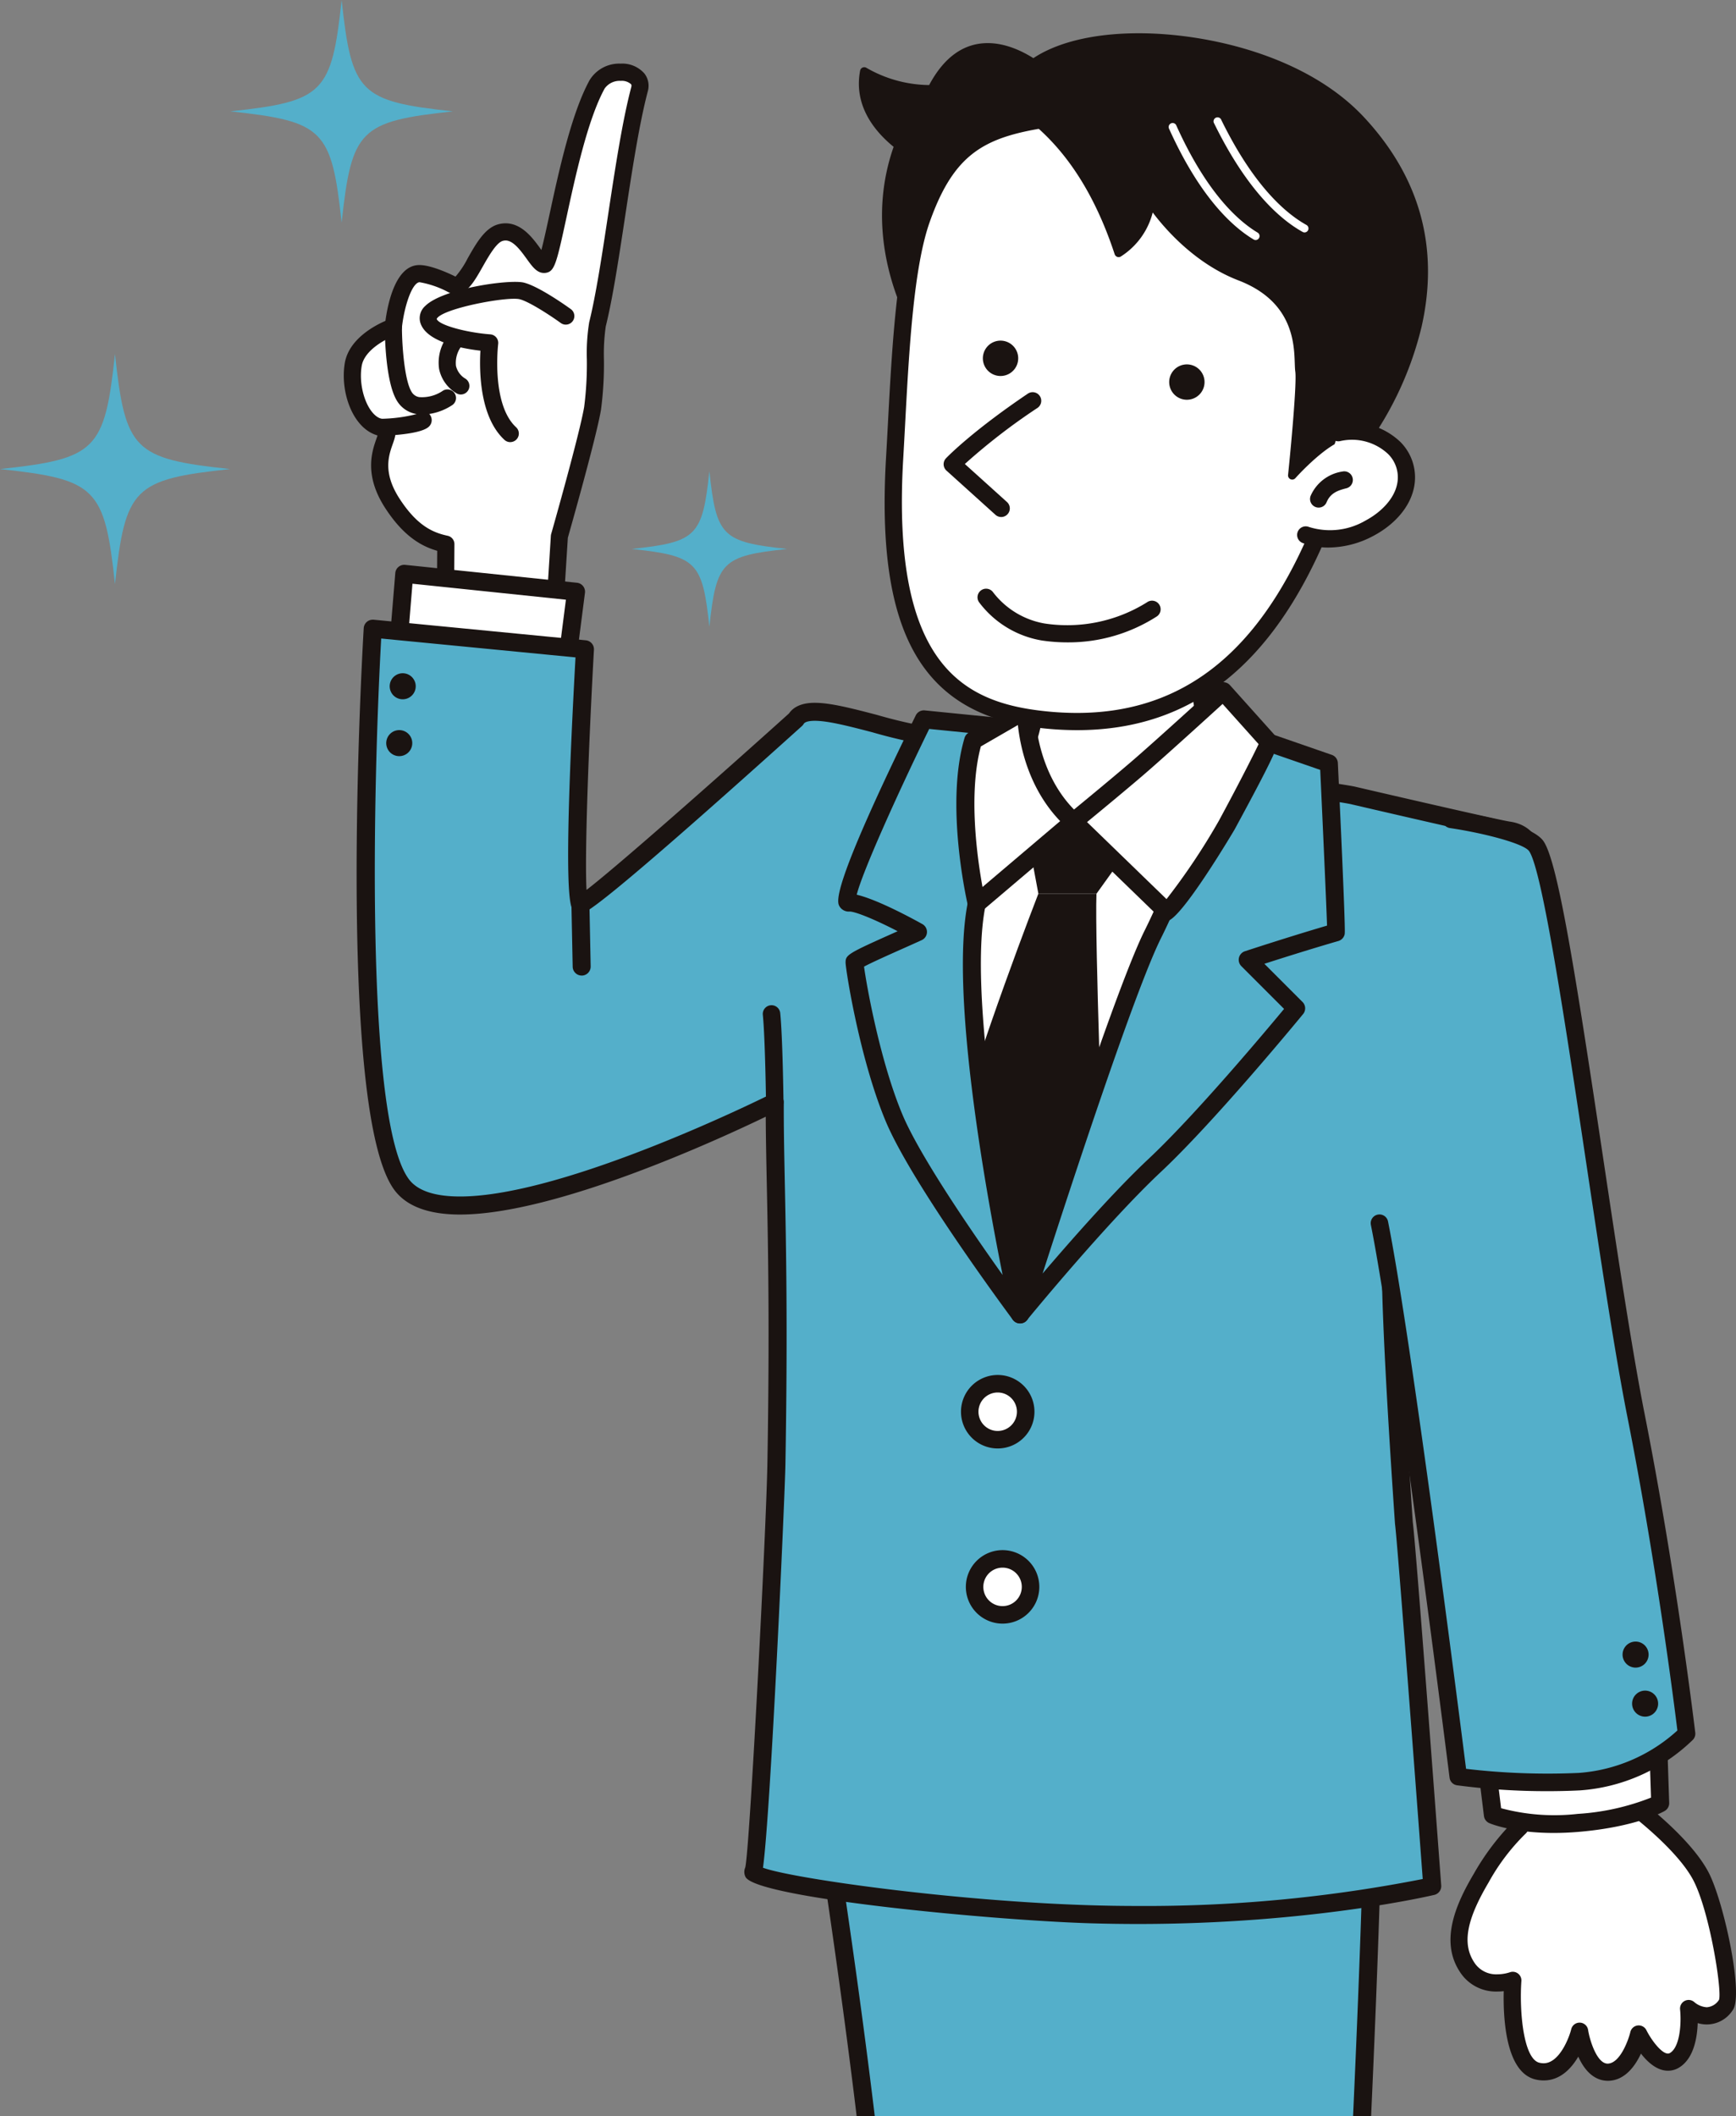 <svg xmlns="http://www.w3.org/2000/svg" xmlns:xlink="http://www.w3.org/1999/xlink" width="260" height="316.781" viewBox="0 0 260 316.781">
  <rect x="0" y="0" width="260" height="316.781" fill="#808080" stroke="none"/>
  <defs>
    <clipPath id="clip-path">
      <rect id="Rectangle_628" data-name="Rectangle 628" width="260" height="316.781" fill="none"/>
    </clipPath>
  </defs>
  <g id="feat-img4" transform="translate(-8.008 -5.417)">
    <g id="Group_23349" data-name="Group 23349" transform="translate(8.008 5.417)" clip-path="url(#clip-path)">
      <path id="Path_5960" data-name="Path 5960" d="M250.647,127.162s4.281-15,4.975-19.179.169-10.291.732-12.563c2.179-8.792,3.8-25.725,6.3-35.189.785-2.972-4.831-3.511-6.349-.743-4.385,8-6.688,26.763-7.89,26.953s-3.119-5.766-6.624-4.742c-3.026.884-4.914,8.992-7.146,7.785,0,0-3.613-1.83-5.188-1.643-2.872.341-3.666,7.973-3.666,7.973s-5.377,1.837-6.008,5.633,1.121,8.9,4.158,9.4-3.08,4.01,1.7,11.377c3.041,4.682,5.918,5.654,8,6.1l-.114,16.985,16.017-.684Z" transform="translate(-166.873 -46.869)" fill="#fff"/>
      <path id="パス_5961" data-name="パス 5961" d="M228.2,141.282a1.284,1.284,0,0,1-1.284-1.293l.107-15.975c-2.348-.676-5.028-2.152-7.789-6.4-3.228-4.97-1.971-8.52-1.3-10.427.049-.138.106-.3.155-.447-3.706-1.018-5.632-6.485-4.912-10.816.6-3.578,4.422-5.608,6.091-6.333.35-2.578,1.466-7.954,4.7-8.337a3.351,3.351,0,0,1,.395-.022c1.776,0,4.582,1.326,5.4,1.731a13.48,13.48,0,0,0,1.829-2.749c1.252-2.206,2.546-4.487,4.5-5.059a4.15,4.15,0,0,1,1.164-.17c2.484,0,4.146,2.3,5.245,3.823l.121.167c.355-1.326.805-3.41,1.219-5.321,1.38-6.38,3.27-15.117,6-20.095A5.2,5.2,0,0,1,254.5,51.08a4.4,4.4,0,0,1,3.567,1.494,3.015,3.015,0,0,1,.49,2.668c-1.3,4.937-2.374,12-3.41,18.833-.946,6.241-1.84,12.137-2.881,16.338a29.255,29.255,0,0,0-.276,4.946,52.219,52.219,0,0,1-.436,7.518c-.671,4.036-4.515,17.593-4.968,19.187l-1.092,17.33a1.284,1.284,0,0,1-1.227,1.2l-16.017.684ZM224.363,83.8c-1.149.13-2.3,3.714-2.633,6.836a1.288,1.288,0,0,1-.86,1.081c-1.3.448-4.747,2.151-5.159,4.629-.571,3.437,1.052,7.586,3.1,7.927a2.329,2.329,0,0,1,1.7,1.021c.512.867.188,1.783-.155,2.752-.6,1.7-1.51,4.263,1.029,8.171,2.654,4.086,5.027,5.08,7.2,5.545a1.284,1.284,0,0,1,1.015,1.264l-.1,15.636,13.515-.577,1.028-16.315a1.284,1.284,0,0,1,.047-.272c.043-.149,4.268-14.981,4.943-19.038a50.469,50.469,0,0,0,.4-7.125,29,29,0,0,1,.351-5.536c1.012-4.086,1.9-9.924,2.834-16.1,1.046-6.9,2.127-14.033,3.466-19.1.077-.291,0-.4-.042-.446a2.063,2.063,0,0,0-1.533-.493,2.756,2.756,0,0,0-2.407,1.141c-2.55,4.65-4.394,13.177-5.741,19.4-1.482,6.851-1.765,7.994-3.074,8.2a2.079,2.079,0,0,1-.258.02c-1.078,0-1.749-.93-2.6-2.107s-1.992-2.759-3.163-2.759a1.564,1.564,0,0,0-.444.067c-.959.28-2.134,2.35-2.991,3.861-1.248,2.2-2.325,4.1-4.056,4.1A2.253,2.253,0,0,1,228.7,85.3,14.318,14.318,0,0,0,224.363,83.8Z" transform="translate(-161.541 -41.553)" fill="#1a1311"/>
      <path id="パス_5962" data-name="パス 5962" d="M268.112,194.431a1.279,1.279,0,0,1-.87-.34c-3.75-3.46-3.773-10.436-3.6-13.352-2.946-.341-8.31-1.366-9.035-4.328a2.435,2.435,0,0,1,.771-2.365c2.617-2.613,12.623-4.023,14.763-3.5,2.3.568,6.576,3.634,7.055,3.981a1.284,1.284,0,0,1-1.507,2.079c-1.655-1.2-4.792-3.229-6.163-3.567-1.854-.457-11.663,1.384-12.436,2.943.283.924,4.471,2.049,8.033,2.314a1.285,1.285,0,0,1,1.179,1.439c-.011.09-1.063,9.01,2.68,12.464a1.284,1.284,0,0,1-.871,2.228Z" transform="translate(-191.69 -128.239)" fill="#1a1311"/>
      <path id="Path_5963" data-name="Path 5963" d="M242.061,196.957s0,7.8,1.649,10.417,5.417.962,6.45.223" transform="translate(-183.148 -148.013)" fill="#fff"/>
      <path id="パス_5964" data-name="パス 5964" d="M241.141,204.765a5.326,5.326,0,0,1-1.027-.1,4.2,4.2,0,0,1-2.806-1.925c-1.792-2.845-1.846-10.264-1.846-11.1a1.284,1.284,0,0,1,2.568,0c0,2.875.4,8.06,1.452,9.734a1.624,1.624,0,0,0,1.128.774,5.546,5.546,0,0,0,3.489-.911,1.284,1.284,0,1,1,1.494,2.089A8.562,8.562,0,0,1,241.141,204.765Z" transform="translate(-177.832 -142.697)" fill="#1a1311"/>
      <path id="Path_5965" data-name="Path 5965" d="M272.367,205.725s-2.688,3.864,1.141,6.431" transform="translate(-204.491 -154.38)" fill="#fff"/>
      <path id="パス_5966" data-name="パス 5966" d="M268.187,208.124a1.278,1.278,0,0,1-.714-.218,5.529,5.529,0,0,1-2.538-3.6,6.6,6.6,0,0,1,1.057-4.633,1.284,1.284,0,0,1,2.112,1.461,4.132,4.132,0,0,0-.643,2.712,3.035,3.035,0,0,0,1.441,1.926,1.284,1.284,0,0,1-.716,2.351Z" transform="translate(-199.17 -149.064)" fill="#1a1311"/>
      <path id="Path_5967" data-name="Path 5967" d="M235.305,249.13s5.5-.255,6.284-1.036" transform="translate(-178.242 -185.149)" fill="#fff"/>
      <path id="パス_5968" data-name="パス 5968" d="M229.988,244.835a1.284,1.284,0,0,1-.059-2.567,22.944,22.944,0,0,0,5.537-.744,1.224,1.224,0,0,1,1.765.041,1.336,1.336,0,0,1-.05,1.858c-.751.752-3.151,1.226-7.133,1.411Z" transform="translate(-172.926 -179.57)" fill="#1a1311"/>
      <path id="Path_5969" data-name="Path 5969" d="M469,949.395s8.176,48.531,11.166,84.248h70.6s3.956-75.016,2.637-87.149Z" transform="translate(-347.952 -692.33)" fill="#54afca"/>
      <path id="パス_5970" data-name="パス 5970" d="M547.823,939.568a1.347,1.347,0,0,1,1.339,1.2c1.315,12.1-2.47,84.3-2.631,87.366a1.347,1.347,0,0,1-1.345,1.276h-70.6a1.347,1.347,0,0,1-1.343-1.235c-2.95-35.251-11.07-83.652-11.152-84.137a1.347,1.347,0,0,1,1.282-1.57l84.4-2.9Zm-3.917,87.149c.5-9.62,3.566-70.476,2.68-84.411L465,945.11c1.384,8.4,8.088,49.916,10.823,81.607Z" transform="translate(-342.374 -686.752)" fill="#1a1311"/>
      <path id="Path_5971" data-name="Path 5971" d="M270.773,343.78l1.176-9.147-25.725-2.679-.672,8.159" transform="translate(-185.683 -246.048)" fill="#fff"/>
      <path id="パス_5972" data-name="パス 5972" d="M265.2,339.549a1.363,1.363,0,0,1-.173-.011,1.347,1.347,0,0,1-1.165-1.508l1-7.778-22.983-2.394-.559,6.786a1.347,1.347,0,1,1-2.685-.221l.672-8.159a1.347,1.347,0,0,1,1.482-1.229l25.725,2.679a1.347,1.347,0,0,1,1.2,1.512l-1.176,9.147A1.348,1.348,0,0,1,265.2,339.549Z" transform="translate(-180.105 -240.47)" fill="#1a1311"/>
      <path id="Path_5973" data-name="Path 5973" d="M403.3,406.3c-1.028-5.724.206-13.366-5.222-14.142-1.866-.267-23.118-5.209-23.257-5.243-2.352-.577-54.03-7.843-59.027-8.234-10.4-.813-22.354-6.719-24.441-3.165,0,0-30.82,27.745-32.27,27.725s.678-38.216.678-38.216L227.98,361.94s-4.267,71.9,4.365,83.272,55.848-12.374,55.848-12.374c-.058,11.008.773,23.832.245,54.164-.157,9.05-2.685,59.452-3.46,61s27.861,5.736,50.691,6.405c29.915.877,50.993-4.22,50.993-4.22S382.7,496.9,382.4,495.743c-1.092-16.024-2.568-43.933-1.821-44.431,3.489-2.326,24.122-37.245,22.727-45.012" transform="translate(-172.156 -267.824)" fill="#54afca"/>
      <path id="パス_5974" data-name="パス 5974" d="M222.375,355.015q.065,0,.13.006l31.786,3.085a1.347,1.347,0,0,1,1.215,1.416c-.813,14.593-1.4,30.782-1.111,35.953,4.835-3.721,20.378-17.469,30.322-26.418.728-1.058,2.025-1.595,3.861-1.595h0c2.371,0,5.587.839,9.31,1.809A74.175,74.175,0,0,0,310.3,371.76c4.554.356,56.6,7.62,59.243,8.268.824.2,21.414,4.974,23.127,5.218,5.138.734,5.536,6.1,5.887,10.84a44.21,44.21,0,0,0,.47,4.4c1.423,7.926-18.053,41.414-22.855,46-.336,3.307.767,25.975,1.968,43.592h0c.468,3.62,3.361,42.324,4.262,54.439a1.347,1.347,0,0,1-1.027,1.409c-.18.044-18.326,4.359-44.373,4.359-2.264,0-4.594-.032-6.976-.1-14.471-.424-49.9-3.739-51.8-6.908a1.663,1.663,0,0,1-.061-1.446c.664-2.493,3.148-50.66,3.318-60.423.352-20.249.1-32.817-.091-41.993-.075-3.67-.142-6.937-.155-9.986-7.1,3.422-31.472,14.644-45.794,14.644-4.668,0-7.958-1.217-9.78-3.618-8.831-11.64-4.812-81.21-4.636-84.166a1.347,1.347,0,0,1,1.345-1.268Zm30.369,5.649-29.1-2.825c-1.164,20.857-2.506,72.178,4.174,80.981,1.285,1.693,3.853,2.552,7.633,2.552,15.9,0,46.231-15.162,46.536-15.315a1.347,1.347,0,0,1,1.953,1.211c-.019,3.633.061,7.55.153,12.086.188,9.2.445,21.794.091,42.095-.084,4.808-2.205,52.135-3.36,60.414,4.254,1.576,28.321,5.009,49.284,5.624,2.355.069,4.658.1,6.9.1a214.549,214.549,0,0,0,42.626-4.037c-1.562-20.984-3.9-51.637-4.15-53.108-3.056-44.625-1.836-45.438-1.25-45.828,1.223-.816,6.8-9.007,12.758-19.987,6.321-11.652,9.919-20.721,9.39-23.666a46.171,46.171,0,0,1-.505-4.674c-.367-4.943-.79-7.973-3.581-8.372-1.973-.282-23.2-5.223-23.389-5.269-2.616-.642-54.281-7.845-58.809-8.2a76.168,76.168,0,0,1-12.881-2.567c-3.4-.885-6.6-1.722-8.63-1.722-.525,0-1.427.06-1.664.463a1.345,1.345,0,0,1-.26.319c-31.182,28.071-32.525,28.071-33.17,28.071a1.565,1.565,0,0,1-1.062-.469C251.966,398.053,250.763,396.763,252.744,360.663Z" transform="translate(-166.552 -262.246)" fill="#1a1311"/>
      <path id="Path_5975" data-name="Path 5975" d="M580.453,340.236s-1.348,18.973,3.693,26.727,4.6,7.594,4.6,7.594-20.978,25.942-31.276,24.556c-13.441-1.809-15.509-23.263-15.509-23.263s5.981,1.055,11.409-9.414,1.583-24.441,1.583-24.441" transform="translate(-400.94 -252.063)" fill="#fff"/>
      <path id="パス_5976" data-name="パス 5976" d="M552.688,394.934a7.268,7.268,0,0,1-.971-.063c-14.335-1.93-16.581-23.55-16.67-24.469a1.347,1.347,0,0,1,1.575-1.456c.186.026,5.15.607,9.979-8.707,5.126-9.885,1.517-23.329,1.479-23.464a1.347,1.347,0,0,1,2.6-.715c.163.591,3.921,14.606-1.685,25.419-4.088,7.885-8.633,9.71-11.071,10.081.734,4.657,3.846,19.253,14.154,20.64,7.6,1.024,23.394-15.982,29.525-23.426-.442-.79-1.523-2.594-4.162-6.654-5.227-8.041-3.963-26.764-3.907-27.557a1.347,1.347,0,0,1,2.688.191c-.013.185-1.257,18.613,3.478,25.9,5.319,8.183,5.245,8.276,4.534,9.166q-.034.043-.071.082C581.768,372.851,563.5,394.933,552.688,394.934Z" transform="translate(-395.362 -246.485)" fill="#1a1311"/>
      <path id="Path_5977" data-name="Path 5977" d="M526.832,456.022s51.631,4.717,50.08,4.2-38.513,72.7-38.513,72.7-19.753-36.672-17.318-45.815,7.431-27.528,5.751-31.082" transform="translate(-385.623 -336.147)" fill="#fff"/>
      <path id="パス_5978" data-name="パス 5978" d="M554.714,519.857c-.042,0-.084,0-.127-.006a1.347,1.347,0,0,1-1.112-.813c-11.241-26.358-3.884-73.261-3.081-74.346a1.362,1.362,0,0,1,1.233-.543,1.348,1.348,0,0,1,1.092,1.879c-.918,3.467-6.861,44.754,2.323,69.652,2.272-3.208,7.078-9.772,13.381-17.172,8.6-10.093,17.712-51.723,17.8-52.142a1.347,1.347,0,0,1,2.633.572c-.378,1.739-9.352,42.714-18.385,53.318a236.127,236.127,0,0,0-14.64,19A1.348,1.348,0,0,1,554.714,519.857Z" transform="translate(-404.264 -326.971)" fill="#1a1311"/>
      <line id="Line_95" data-name="Line 95" x2="0.186" y2="9.285" transform="translate(86.931 135.416)" fill="#ffaf00"/>
      <path id="線_96" data-name="線 96" d="M-5.393,5.055a1.347,1.347,0,0,1-1.346-1.32l-.186-9.285A1.347,1.347,0,0,1-5.6-6.925,1.347,1.347,0,0,1-4.231-5.6l.186,9.285a1.347,1.347,0,0,1-1.32,1.374Z" transform="translate(92.509 140.994)" fill="#1a1311"/>
      <path id="Path_5979" data-name="Path 5979" d="M243.9,388.767a1.949,1.949,0,1,1-1.386-2.382,1.949,1.949,0,0,1,1.386,2.382" transform="translate(-181.702 -285.529)" fill="#1a1311"/>
      <path id="Path_5980" data-name="Path 5980" d="M242,419.862a1.949,1.949,0,1,1-1.386-2.382A1.948,1.948,0,0,1,242,419.862" transform="translate(-180.32 -308.111)" fill="#1a1311"/>
      <path id="Path_5981" data-name="Path 5981" d="M61.331,229c-14.417,1.548-15.673,2.8-17.221,17.221C42.562,231.8,41.306,230.549,26.889,229c14.417-1.548,15.673-2.8,17.221-17.221,1.548,14.417,2.8,15.673,17.221,17.221" transform="translate(-26.889 -158.777)" fill="#54afca"/>
      <path id="Path_5982" data-name="Path 5982" d="M186.222,34.866c-13.958,1.5-15.173,2.714-16.672,16.672-1.5-13.958-2.714-15.173-16.672-16.672,13.958-1.5,15.173-2.714,16.672-16.672,1.5,13.958,2.714,15.173,16.672,16.672" transform="translate(-118.383 -18.194)" fill="#54afca"/>
      <path id="Path_5983" data-name="Path 5983" d="M395.714,287.507c-9.739,1.046-10.587,1.894-11.633,11.633-1.046-9.739-1.893-10.587-11.632-11.633,9.739-1.046,10.587-1.894,11.632-11.633,1.046,9.739,1.894,10.587,11.633,11.633" transform="translate(-277.837 -205.323)" fill="#54afca"/>
      <path id="Path_5984" data-name="Path 5984" d="M587.168,465.469l18.2,1.055-7.385,10.286h-8.7Z" transform="translate(-433.766 -343.008)" fill="#1a1311"/>
      <path id="Path_5985" data-name="Path 5985" d="M561.294,506.893s-9.232,23.738-12.66,37.19l9.232,22.947,13.188-18.2s-1.319-35.079-1.055-41.937Z" transform="translate(-405.783 -373.09)" fill="#1a1311"/>
      <path id="Path_5986" data-name="Path 5986" d="M632.187,448.312c.118-.535-1.047-25.3-1.047-25.3l-13.715-4.748s-8.371,21.775-12.636,30.3c-5.146,10.293-19.9,56.93-19.9,56.93s11.89-14.539,20.161-22.294,21.2-23.522,21.2-23.522l-7.271-7.271c8.184-2.672,13.216-4.1,13.216-4.1" transform="translate(-432.109 -308.728)" fill="#54afca"/>
      <path id="パス_5987" data-name="パス 5987" d="M611.846,411.339a1.343,1.343,0,0,1,.441.074L626,416.161a1.347,1.347,0,0,1,.9,1.21c1.174,24.942,1.064,25.44,1.017,25.652a1.348,1.348,0,0,1-.948,1.006c-.046.013-4.241,1.208-11.076,3.409l5.715,5.715a1.347,1.347,0,0,1,.089,1.807c-.13.158-13.075,15.925-21.316,23.65-8.111,7.6-19.922,22.019-20.04,22.164a1.347,1.347,0,0,1-2.327-1.259c.6-1.908,14.847-46.856,19.982-57.126,4.187-8.374,12.5-29.969,12.584-30.186A1.348,1.348,0,0,1,611.846,411.339Zm12.412,7.07-11.624-4.024c-1.838,4.741-8.5,21.78-12.219,29.209-3.887,7.775-13.481,37.023-17.735,50.214,4.25-4.978,10.765-12.379,15.867-17.163,6.956-6.522,17.387-18.947,20.3-22.453l-6.4-6.4a1.347,1.347,0,0,1,.534-2.233c6.075-1.984,10.462-3.3,12.3-3.838C625.181,438.636,624.655,426.881,624.258,418.409Z" transform="translate(-426.53 -303.149)" fill="#1a1311"/>
      <path id="Path_5988" data-name="Path 5988" d="M509.617,439.128c2.214-10.853,6.154-26.2,6.154-26.2L501.7,411.522s-13.568,27.663-11.254,27.431c1.455-.146,6.365,2.158,10.374,4.4-3.758,1.716-9.5,4.138-9.5,4.572,0,.776,2.013,13.905,5.89,23.21S516.114,500.6,516.114,500.6s-9.928-44.652-6.5-61.475" transform="translate(-363.337 -303.831)" fill="#54afca"/>
      <path id="パス_5989" data-name="パス 5989" d="M496.314,404.6q.067,0,.135.007l14.067,1.407a1.347,1.347,0,0,1,1.171,1.676c-.039.153-3.958,15.439-6.139,26.134-3.335,16.349,6.393,60.47,6.491,60.913a1.347,1.347,0,0,1-2.4,1.1c-.617-.829-15.16-20.408-19.056-29.759-3.913-9.392-5.994-22.729-5.994-23.729,0-1.149.345-1.359,7.387-4.5l.41-.183c-3.612-1.868-6.378-2.947-7.188-2.947a1.609,1.609,0,0,1-1.483-.721c-.446-.715-1.49-2.391,11.385-28.643A1.347,1.347,0,0,1,496.314,404.6Zm12.376,3.939-11.577-1.158c-5.012,10.271-10.033,21.5-10.854,24.818,3.186.742,8.639,3.731,9.833,4.4a1.347,1.347,0,0,1-.1,2.4c-.9.409-1.9.858-2.918,1.31-1.892.843-4.6,2.05-5.72,2.657.392,2.906,2.4,14.113,5.718,22.071,2.584,6.2,10.356,17.521,15.038,24.093-2.6-12.937-7.917-42.548-5.2-55.846C504.7,424.51,507.64,412.692,508.69,408.536Z" transform="translate(-357.947 -298.253)" fill="#1a1311"/>
      <path id="Path_5990" data-name="Path 5990" d="M556.139,410.957l7.913-4.572s-.176,10.2,7.121,16.7L556.667,435.4s-3.429-14.682-.528-24.441" transform="translate(-410.387 -300.1)" fill="#fff"/>
      <path id="パス_5991" data-name="パス 5991" d="M558.449,399.463a1.348,1.348,0,0,1,1.349,1.368c0,.1-.059,9.677,6.671,15.678a1.348,1.348,0,0,1-.025,2.033L551.937,430.85a1.347,1.347,0,0,1-2.184-.721c-.143-.614-3.476-15.145-.507-25.132a1.347,1.347,0,0,1,.617-.783l7.913-4.572A1.343,1.343,0,0,1,558.449,399.463Zm5.116,17.988c-4.686-4.869-5.978-11.084-6.331-14.382l-5.549,3.206c-1.906,7.082-.531,16.755.251,21.043Z" transform="translate(-404.785 -294.525)" fill="#1a1311"/>
      <path id="Path_5992" data-name="Path 5992" d="M614.141,415.627l13.979,13.539c.271.111,5.975-7.493,8.968-13.012,3.112-5.738,6.495-12.371,6.33-12.4l-6.858-7.649s-9.231,8.44-12.924,11.605-9.5,7.913-9.5,7.913" transform="translate(-453.355 -292.638)" fill="#fff"/>
      <path id="パス_5993" data-name="パス 5993" d="M622.548,424.937h0a1.382,1.382,0,0,1-.516-.1,1.347,1.347,0,0,1-.426-.279l-13.979-13.539a1.347,1.347,0,0,1,.084-2.01c.058-.047,5.833-4.774,9.472-7.893s12.8-11.492,12.891-11.577a1.347,1.347,0,0,1,1.912.095l6.831,7.619a1.345,1.345,0,0,1,.234.333c.33.665.5,1-6.357,13.635C632.62,411.356,624.584,424.937,622.548,424.937Zm-11.962-14.8,11.9,11.528a98.412,98.412,0,0,0,7.838-11.726c2.646-4.88,5.13-9.73,5.953-11.478l-5.392-6.014c-2.5,2.279-9.008,8.194-11.951,10.717C616.272,405.442,612.479,408.575,610.586,410.132Z" transform="translate(-447.777 -287.06)" fill="#1a1311"/>
      <path id="Path_5994" data-name="Path 5994" d="M509.3,50.337A19.532,19.532,0,0,1,499.2,47.673c-.978,5.184,2.433,8.966,5.142,11.079-.133.368-.263.742-.388,1.129-5.351,16.617,5.537,30.452,5.537,30.452l17.472-41.986s-11.1-10.851-17.657,1.99" transform="translate(-369.756 -36.981)" fill="#1a1311"/>
      <path id="パス_5995" data-name="パス 5995" d="M515.074,40.83h0c5.081,0,9.519,4.28,9.706,4.462a.629.629,0,0,1,.141.692L507.449,87.97a.629.629,0,0,1-1.075.147c-.111-.141-11.033-14.292-5.641-31.034q.119-.368.244-.724c-2.916-2.379-6-6.217-5.017-11.408a.629.629,0,0,1,.958-.413,19.125,19.125,0,0,0,9.3,2.571h.08C508.521,42.942,511.472,40.83,515.074,40.83Zm8.515,5.079c-1.059-.929-4.665-3.821-8.515-3.821-3.188,0-5.822,2-7.831,5.93a.629.629,0,0,1-.543.343l-.482.007a20.285,20.285,0,0,1-9.147-2.3c-.393,4.334,2.469,7.577,5.035,9.58a.629.629,0,0,1,.2.71c-.131.361-.259.729-.381,1.108-4.425,13.742,2.572,25.673,4.793,28.97Z" transform="translate(-367.139 -34.376)" fill="#1a1311"/>
      <path id="Path_5996" data-name="Path 5996" d="M519.763,93.98c-2.874,8.11-3.344,23.96-4.038,35.833-1.741,29.812,8.074,37.61,22.459,39.113,16.907,1.767,30.029-5.383,39.063-23.7,4.482-9.086,10.572-25.966,9.088-37.465S567.046,75.3,549.612,77.53s-24.656,1.8-29.849,16.45" transform="translate(-381.739 -61.165)" fill="#fff"/>
      <path id="パス_5997" data-name="パス 5997" d="M546.859,70.74c16.993,0,33.831,19.361,35.4,31.52,1.577,12.219-5.048,29.761-9.211,38.2-8.191,16.606-19.759,24.678-35.365,24.678a48.218,48.218,0,0,1-4.988-.267c-18.1-1.891-25.158-13.994-23.612-40.47.093-1.59.182-3.251.273-4.955.6-11.266,1.285-24.035,3.837-31.233,5.02-14.163,12.261-15.037,26.688-16.779,1.334-.161,2.737-.33,4.212-.519A21.918,21.918,0,0,1,546.859,70.74Zm-9.176,91.821c14.527,0,25.339-7.6,33.053-23.24,4.035-8.18,10.464-25.121,8.966-36.73-1.423-11.028-17.362-29.272-32.843-29.272a19.336,19.336,0,0,0-2.439.154c-1.482.189-2.89.359-4.23.521-14.2,1.715-20.082,2.425-24.568,15.081-2.427,6.847-3.1,19.418-3.692,30.509-.091,1.709-.18,3.374-.274,4.968-1.813,31.036,9.169,36.488,21.306,37.756A45.64,45.64,0,0,0,537.683,162.561Z" transform="translate(-376.384 -55.828)" fill="#1a1311"/>
      <path id="Path_5998" data-name="Path 5998" d="M631.319,100.259s21.53-26.33.306-49.169c-14.114-15.188-49.451-16.5-52.732-3.631-.436,1.71,10.094,4.29,16.4,23.468a10.749,10.749,0,0,0,4.795-7.57s5.046,7.9,13.374,11.1c9.842,3.785,8.588,11.942,8.9,14.138s-1.079,15.638-1.079,15.638,6.164-6.9,8.832-5.8,1.2,1.827,1.2,1.827" transform="translate(-427.748 -33.064)" fill="#1a1311"/>
      <path id="パス_5999" data-name="パス 5999" d="M618.665,102.26a.629.629,0,0,1-.626-.694c.385-3.717,1.33-13.745,1.082-15.484-.045-.315-.061-.747-.079-1.267-.1-3-.31-9.252-8.426-12.373-6.563-2.524-11.074-7.805-12.847-10.171a11.027,11.027,0,0,1-4.8,6.605.629.629,0,0,1-.9-.357c-4.521-13.745-11.188-18.809-14.391-21.243-1.448-1.1-2.245-1.705-2.023-2.577,1.456-5.713,9.135-9.261,20.041-9.261,10.165,0,25.106,3.3,33.762,12.619,8.36,9,11.245,19.537,8.575,31.33a50.556,50.556,0,0,1-8.35,18.011,1.389,1.389,0,0,1-.712.82.629.629,0,0,1-.767-.962s.066-.081.179-.226a4.165,4.165,0,0,0-1.131-.621,1.06,1.06,0,0,0-.4-.071c-2.146,0-6.3,4.124-7.72,5.712A.629.629,0,0,1,618.665,102.26Zm-21.2-42.138a.629.629,0,0,1,.53.29c.049.077,5.04,7.766,13.07,10.855,8.893,3.421,9.122,10.232,9.232,13.505.016.465.027.85.067,1.132.253,1.768-.522,10.177-.892,13.96,1.818-1.827,5.113-4.784,7.379-4.784a2.307,2.307,0,0,1,.883.166,5.485,5.485,0,0,1,1.4.777c4.156-5.814,17.484-27.657-.593-47.109C620.7,40.473,606.4,36.7,595.7,36.7c-10.3,0-17.514,3.186-18.821,8.314a15.216,15.216,0,0,0,1.565,1.265c3.243,2.463,9.926,7.54,14.563,21.068a10.486,10.486,0,0,0,3.84-6.7.629.629,0,0,1,.62-.523Z" transform="translate(-425.126 -30.46)" fill="#1a1311"/>
      <path id="Path_6000" data-name="Path 6000" d="M591.18,346.6a23.749,23.749,0,0,1-16.324,3.394,13.578,13.578,0,0,1-8.523-5.187" transform="translate(-418.635 -255.381)" fill="#fff"/>
      <path id="パス_6001" data-name="パス 6001" d="M573.127,346.213a25.773,25.773,0,0,1-3.8-.283,14.813,14.813,0,0,1-9.4-5.731,1.289,1.289,0,0,1,2.123-1.463,12.4,12.4,0,0,0,7.652,4.643,22.534,22.534,0,0,0,15.38-3.164,1.289,1.289,0,0,1,1.51,2.09A24.486,24.486,0,0,1,573.127,346.213Z" transform="translate(-413.298 -250.044)" fill="#1a1311"/>
      <path id="Path_6002" data-name="Path 6002" d="M746.018,254.247c5.888-1.178,11.238,2.885,10.033,8.126s-9.192,9.369-14.912,7.182" transform="translate(-545.581 -189.469)" fill="#fff"/>
      <path id="パス_6003" data-name="パス 6003" d="M739.209,266.114a10.832,10.832,0,0,1-3.868-.68,1.289,1.289,0,1,1,.921-2.408,10.512,10.512,0,0,0,8.472-.939c2.5-1.331,4.263-3.323,4.723-5.328a4.9,4.9,0,0,0-1.315-4.643,7.913,7.913,0,0,0-7.209-1.931,1.289,1.289,0,0,1-.505-2.528,10.506,10.506,0,0,1,9.563,2.662,7.5,7.5,0,0,1,1.979,7.017c-.635,2.762-2.83,5.323-6.023,7.025A14.471,14.471,0,0,1,739.209,266.114Z" transform="translate(-540.243 -184.142)" fill="#1a1311"/>
      <path id="Path_6004" data-name="Path 6004" d="M559.815,237.345c-8.418,5.682-12.043,9.495-12.043,9.495l7.334,6.615" transform="translate(-405.157 -177.343)" fill="#fff"/>
      <path id="パス_6005" data-name="パス 6005" d="M549.77,249.407a1.284,1.284,0,0,1-.863-.332l-7.334-6.615a1.289,1.289,0,0,1-.071-1.845c.152-.16,3.819-3.98,12.257-9.675a1.289,1.289,0,1,1,1.442,2.137,91.935,91.935,0,0,0-10.876,8.394l6.309,5.691a1.289,1.289,0,0,1-.864,2.246Z" transform="translate(-399.821 -172.006)" fill="#1a1311"/>
      <path id="Path_6006" data-name="Path 6006" d="M671.714,219.663a2.647,2.647,0,1,1-3.034-2.191,2.647,2.647,0,0,1,3.034,2.191" transform="translate(-491.344 -162.885)" fill="#1a1311"/>
      <path id="Path_6007" data-name="Path 6007" d="M569.79,206.673a2.647,2.647,0,1,1-3.034-2.191,2.647,2.647,0,0,1,3.034,2.191" transform="translate(-417.327 -153.452)" fill="#1a1311"/>
      <path id="Path_6008" data-name="Path 6008" d="M834.11,980.193a31.979,31.979,0,0,0-5.8,7.617c-2.807,4.743-4.651,9.437-2.136,13.293,2.411,3.7,6.874,2.012,6.874,2.012s-.874,12.5,3.688,13.58,6.315-5.973,6.315-5.973.959,6.2,4.247,6.141,4.611-5.721,4.611-5.721,2.784,5.619,5.448,3.878,2.027-7.691,2.027-7.691,3.032,2.789,5.567-.53c1.028-1.347-1.149-14.339-3.738-19.275s-9.892-10.395-9.892-10.395l-1.91-10.938-16.368.1Z" transform="translate(-606.473 -706.634)" fill="#fff"/>
      <path id="パス_6009" data-name="パス 6009" d="M844.135,959.573a1.287,1.287,0,0,1,1.268,1.066l1.823,10.443c1.622,1.261,7.489,6.012,9.85,10.513,2.29,4.366,5.321,18.429,3.621,20.654a4.616,4.616,0,0,1-5.239,1.931c-.074,2.162-.577,5.215-2.674,6.586a3.2,3.2,0,0,1-1.776.545c-1.647,0-3.056-1.288-4.049-2.566-.87,1.87-2.415,4.03-4.915,4.075-2.268,0-3.653-1.8-4.473-3.618-1.042,1.777-2.706,3.563-5.183,3.563a5.343,5.343,0,0,1-1.226-.147c-4.5-1.064-4.851-9.278-4.755-13.219a8.628,8.628,0,0,1-.976.056,6.4,6.4,0,0,1-5.614-2.979c-3.05-4.677-.476-10.287,2.107-14.652a37.235,37.235,0,0,1,5.575-7.478l-1.016-13.289a1.287,1.287,0,0,1,1.276-1.385l16.368-.1Zm12.678,42.234a2.349,2.349,0,0,0,1.838-1.12c.459-1.412-1.407-13.229-3.855-17.9-2.421-4.617-9.452-9.909-9.523-9.961a1.288,1.288,0,0,1-.5-.81l-1.722-9.866-13.9.084.958,12.526a1.3,1.3,0,0,1-.448,1.078,31.5,31.5,0,0,0-5.525,7.293c-3.318,5.606-3.965,9.175-2.166,11.934a3.885,3.885,0,0,0,3.457,1.811,6.123,6.123,0,0,0,1.889-.3,1.291,1.291,0,0,1,1.733,1.3c-.319,4.6.319,11.675,2.7,12.238a2.76,2.76,0,0,0,.634.078c2.34,0,3.807-3.783,4.136-5.109a1.288,1.288,0,0,1,2.521.112c.249,1.583,1.331,5.052,2.928,5.052,1.922-.035,3.173-3.738,3.4-4.727a1.288,1.288,0,0,1,2.406-.28c.731,1.466,2.258,3.5,3.224,3.5a.642.642,0,0,0,.367-.125c1.453-.95,1.662-4.477,1.452-6.477a1.288,1.288,0,0,1,2.152-1.083A3.2,3.2,0,0,0,856.813,1001.807Z" transform="translate(-601.193 -701.304)" fill="#1a1311"/>
      <path id="Path_6010" data-name="Path 6010" d="M840.417,979.733l.845,6.87s4.428,1.923,12.824,1.195,12.238-2.946,12.238-2.946l-.241-7.277" transform="translate(-617.678 -714.901)" fill="#fff"/>
      <path id="パス_6011" data-name="パス 6011" d="M844.8,983.732c-6.18,0-9.489-1.4-9.652-1.471a1.347,1.347,0,0,1-.8-1.071l-.846-6.87a1.347,1.347,0,1,1,2.674-.329l.743,6.038a30.918,30.918,0,0,0,11.473.849,35.759,35.759,0,0,0,10.979-2.437l-.212-6.4a1.347,1.347,0,1,1,2.693-.089l.241,7.277a1.347,1.347,0,0,1-.673,1.212c-.168.1-4.2,2.376-12.795,3.121C847.247,983.681,845.971,983.732,844.8,983.732Z" transform="translate(-612.099 -709.323)" fill="#1a1311"/>
      <path id="Path_6012" data-name="Path 6012" d="M915.125,919.76a1.949,1.949,0,1,1-1.949-1.949,1.949,1.949,0,0,1,1.949,1.949" transform="translate(-669.101 -671.501)" fill="#1a1311"/>
      <path id="Path_6013" data-name="Path 6013" d="M748.205,283.456a4.943,4.943,0,0,1,3.869-2.86" transform="translate(-550.713 -208.752)" fill="#fff"/>
      <path id="パス_6014" data-name="パス 6014" d="M742.867,279.407a1.29,1.29,0,0,1-1.189-1.785,6.194,6.194,0,0,1,4.747-3.615,1.289,1.289,0,0,1,.625,2.5c-1.292.323-2.408.7-2.992,2.1A1.289,1.289,0,0,1,742.867,279.407Z" transform="translate(-545.375 -203.414)" fill="#1a1311"/>
      <path id="パス_6015" data-name="パス 6015" d="M703.569,98.886a.593.593,0,0,1-.289-.075c-3.313-1.841-8.3-6.151-13.245-16.229a.6.6,0,1,1,1.069-.524c4.808,9.8,9.59,13.955,12.754,15.713a.6.6,0,0,1-.29,1.116Z" transform="translate(-508.183 -64.087)" fill="#fff"/>
      <path id="パス_6016" data-name="パス 6016" d="M678.237,101.929a.592.592,0,0,1-.306-.085c-3.251-1.95-8.093-6.422-12.7-16.659a.6.6,0,0,1,1.086-.489c4.481,9.956,9.122,14.265,12.227,16.127a.6.6,0,0,1-.307,1.106Z" transform="translate(-490.176 -65.99)" fill="#fff"/>
      <path id="Path_6017" data-name="Path 6017" d="M781.471,526.676c3.756,18.781,11.8,82.854,11.8,82.854a103.072,103.072,0,0,0,18.136.752,25.821,25.821,0,0,0,16.062-7.177s-2.743-23.265-7.576-47.657-11.382-80.093-14.932-85.221c-1.639-2.367-12.747-4.006-12.747-4.006" transform="translate(-574.871 -343.553)" fill="#54afca"/>
      <path id="パス_6018" data-name="パス 6018" d="M801.252,606.287a101.816,101.816,0,0,1-13.595-.883,1.309,1.309,0,0,1-1.107-1.132c-.08-.64-8.08-64.24-11.784-82.76a1.309,1.309,0,1,1,2.568-.514c3.465,17.323,10.645,73.7,11.688,81.943a104.232,104.232,0,0,0,16.9.612A24.57,24.57,0,0,0,820.67,597.2c-.48-3.912-3.157-25.087-7.482-46.915-1.909-9.634-4.105-24.277-6.229-38.438-3.054-20.359-6.516-43.434-8.495-46.292-.786-1.135-6.768-2.7-11.861-3.456a1.309,1.309,0,0,1,.382-2.59c2.738.4,11.811,1.926,13.632,4.556,2.169,3.132,4.821,19.995,8.931,47.394,2.12,14.131,4.312,28.743,6.208,38.317,4.787,24.163,7.564,47.525,7.592,47.758a1.31,1.31,0,0,1-.35,1.054,26.943,26.943,0,0,1-16.946,7.583C804.4,606.252,802.789,606.287,801.252,606.287Z" transform="translate(-569.449 -338.132)" fill="#1a1311"/>
      <path id="Path_6019" data-name="Path 6019" d="M565.716,779.006a4.188,4.188,0,1,1-4.188-4.188,4.188,4.188,0,0,1,4.188,4.188" transform="translate(-412.105 -567.658)" fill="#fff"/>
      <path id="楕円形_13456" data-name="楕円形 13456" d="M5.5,0A5.5,5.5,0,1,1,0,5.5,5.5,5.5,0,0,1,5.5,0Zm0,8.376A2.879,2.879,0,1,0,2.619,5.5,2.882,2.882,0,0,0,5.5,8.376Z" transform="matrix(0.383, -0.924, 0.924, 0.383, 142.24, 214.323)" fill="#1a1311"/>
      <path id="Path_6020" data-name="Path 6020" d="M568.375,874.778a4.188,4.188,0,1,1-4.188-4.188,4.188,4.188,0,0,1,4.188,4.188" transform="translate(-414.036 -637.209)" fill="#fff"/>
      <path id="楕円形_13457" data-name="楕円形 13457" d="M5.5,0A5.5,5.5,0,1,1,0,5.5,5.5,5.5,0,0,1,5.5,0Zm0,8.376A2.879,2.879,0,1,0,2.619,5.5,2.882,2.882,0,0,0,5.5,8.376Z" transform="matrix(0.383, -0.924, 0.924, 0.383, 142.968, 240.545)" fill="#1a1311"/>
      <path id="Path_6021" data-name="Path 6021" d="M923.572,944.567a1.949,1.949,0,1,1-1.949-1.949,1.948,1.948,0,0,1,1.949,1.949" transform="translate(-675.235 -689.516)" fill="#1a1311"/>
      <path id="Path_6022" data-name="Path 6022" d="M918.362,917.742a1.949,1.949,0,1,1-1.949-1.949,1.949,1.949,0,0,1,1.949,1.949" transform="translate(-671.452 -670.035)" fill="#1a1311"/>
      <path id="Path_6023" data-name="Path 6023" d="M449.414,585.845s-.119-9.57-.483-13.211" transform="translate(-333.378 -420.831)" fill="#ffaf00"/>
      <path id="パス_6024" data-name="パス 6024" d="M443.993,581.734a1.309,1.309,0,0,1-1.309-1.293c0-.1-.123-9.554-.477-13.1a1.309,1.309,0,0,1,2.606-.261c.366,3.657.485,12.932.49,13.325a1.309,1.309,0,0,1-1.293,1.326Z" transform="translate(-327.958 -415.411)" fill="#1a1311"/>
    </g>
  </g>
</svg>
